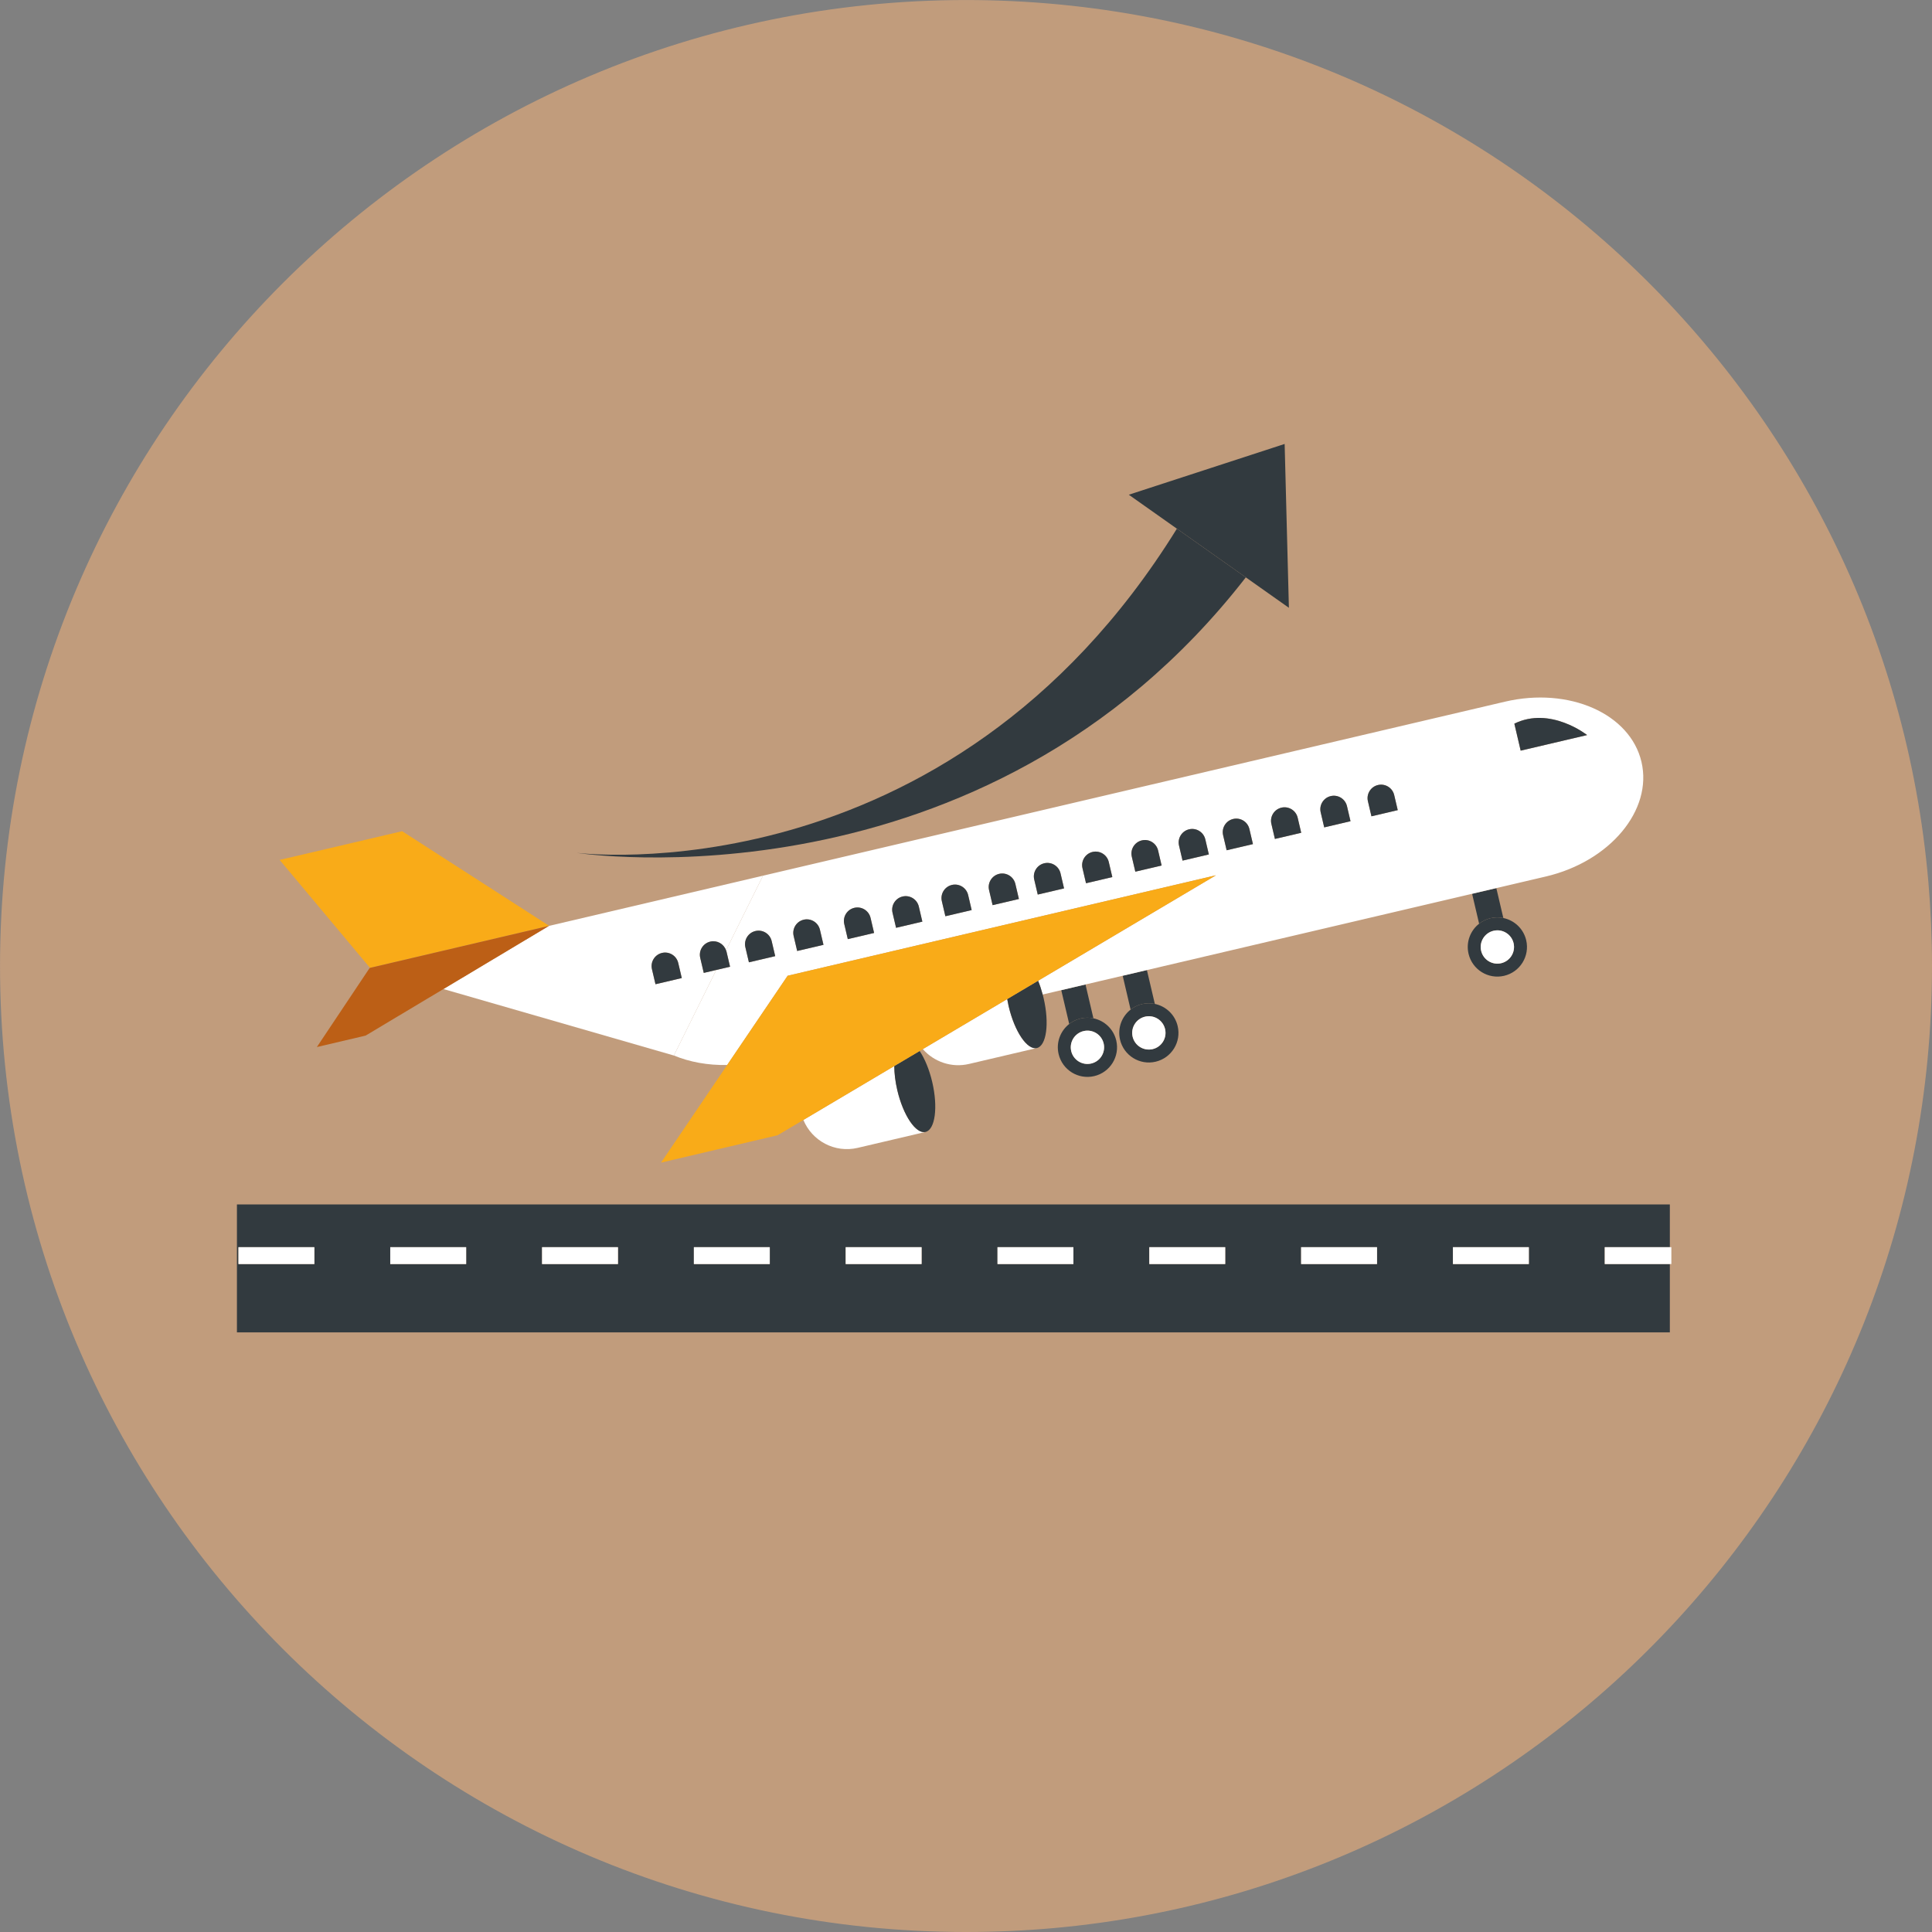 <?xml version="1.0" encoding="UTF-8"?><svg xmlns="http://www.w3.org/2000/svg" xmlns:xlink="http://www.w3.org/1999/xlink" height="1697.1" preserveAspectRatio="xMidYMid meet" version="1.0" viewBox="212.1 212.1 1697.1 1697.1" width="1697.1" zoomAndPan="magnify"><rect x="212.1" y="212.1" width="1697.1" height="1697.1" fill="#808080" stroke="none"/><g><g id="change1_1"><path d="M 1909.191 1060.66 C 1909.191 1503.09 1570.535 1866.488 1138.293 1905.711 C 1112.742 1908 1086.852 1909.199 1060.66 1909.199 C 592.043 1909.199 212.125 1529.277 212.125 1060.66 C 212.125 592.039 592.043 212.129 1060.66 212.129 C 1504.332 212.129 1868.535 552.684 1906.004 986.676 C 1908.09 1011.07 1909.191 1035.719 1909.191 1060.66" fill="#c19c7c"/></g><g id="change2_1"><path d="M 1555.059 1322.461 L 1488.375 1322.461 L 1488.375 1307.641 L 1555.059 1307.641 Z M 1421.691 1322.461 L 1355.031 1322.461 L 1355.031 1307.641 L 1421.691 1307.641 Z M 1288.348 1322.461 L 1221.664 1322.461 L 1221.664 1307.641 L 1288.348 1307.641 Z M 1155 1322.461 L 1088.32 1322.461 L 1088.32 1307.641 L 1155 1307.641 Z M 1021.637 1322.461 L 954.961 1322.461 L 954.961 1307.641 L 1021.637 1307.641 Z M 888.285 1322.461 L 821.609 1322.461 L 821.609 1307.641 L 888.285 1307.641 Z M 754.934 1322.461 L 688.258 1322.461 L 688.258 1307.641 L 754.934 1307.641 Z M 621.578 1322.461 L 554.902 1322.461 L 554.902 1307.641 L 621.578 1307.641 Z M 488.23 1322.461 L 421.551 1322.461 L 421.551 1307.641 L 488.23 1307.641 Z M 1621.73 1307.641 L 1678.918 1307.641 L 1678.918 1270.102 L 420.223 1270.102 L 420.223 1382.48 L 1678.918 1382.48 L 1678.918 1322.461 L 1621.73 1322.461 L 1621.73 1307.641" fill="#323a3f"/></g><g id="change2_2"><path d="M 1511.379 1023.488 C 1514.281 1021.23 1517.672 1019.52 1521.469 1018.629 C 1525.281 1017.738 1529.07 1017.762 1532.66 1018.5 L 1526.5 992.238 L 1505.219 997.219 L 1511.379 1023.488" fill="#323a3f"/></g><g id="change2_3"><path d="M 1541.66 1040.609 C 1543.5 1048.48 1538.621 1056.352 1530.75 1058.199 C 1522.879 1060.051 1515 1055.16 1513.16 1047.301 C 1511.309 1039.43 1516.199 1031.551 1524.07 1029.711 C 1531.941 1027.859 1539.82 1032.75 1541.66 1040.609 Z M 1521.469 1018.629 C 1517.672 1019.52 1514.281 1021.23 1511.379 1023.488 C 1503.672 1029.539 1499.699 1039.711 1502.09 1049.891 C 1505.371 1063.879 1519.359 1072.559 1533.352 1069.27 C 1547.328 1066 1556.012 1052 1552.738 1038.02 C 1550.352 1027.828 1542.27 1020.488 1532.66 1018.5 C 1529.07 1017.762 1525.281 1017.738 1521.469 1018.629" fill="#323a3f"/></g><g id="change3_1"><path d="M 1513.16 1047.301 C 1515 1055.16 1522.879 1060.051 1530.75 1058.199 C 1538.621 1056.352 1543.5 1048.48 1541.66 1040.609 C 1539.82 1032.75 1531.941 1027.859 1524.07 1029.711 C 1516.199 1031.551 1511.309 1039.43 1513.16 1047.301" fill="#fff"/></g><g id="change2_4"><path d="M 1172.578 1106.602 L 1165.609 1076.871 L 1144.328 1081.871 L 1151.309 1111.59 C 1154.191 1109.328 1157.578 1107.629 1161.379 1106.738 C 1165.191 1105.84 1168.988 1105.859 1172.578 1106.602" fill="#323a3f"/></g><g id="change2_5"><path d="M 1163.98 1117.809 C 1171.852 1115.961 1179.73 1120.852 1181.57 1128.711 C 1183.422 1136.59 1178.531 1144.469 1170.672 1146.309 C 1162.789 1148.148 1154.922 1143.27 1153.07 1135.398 C 1151.23 1127.531 1156.109 1119.66 1163.98 1117.809 Z M 1142 1138 C 1145.281 1151.98 1159.281 1160.66 1173.262 1157.379 C 1187.25 1154.102 1195.922 1140.109 1192.641 1126.121 C 1190.262 1115.941 1182.18 1108.602 1172.578 1106.602 C 1168.988 1105.859 1165.191 1105.84 1161.379 1106.738 C 1157.578 1107.629 1154.191 1109.328 1151.309 1111.59 C 1143.578 1117.648 1139.609 1127.82 1142 1138" fill="#323a3f"/></g><g id="change3_2"><path d="M 1153.07 1135.398 C 1154.922 1143.27 1162.789 1148.148 1170.672 1146.309 C 1178.531 1144.469 1183.422 1136.59 1181.57 1128.711 C 1179.73 1120.852 1171.852 1115.961 1163.98 1117.809 C 1156.109 1119.66 1151.23 1127.531 1153.07 1135.398" fill="#fff"/></g><g id="change2_6"><path d="M 1226.531 1093.949 L 1219.559 1064.219 L 1198.281 1069.211 L 1205.25 1098.941 C 1208.129 1096.68 1211.52 1094.969 1215.328 1094.078 C 1219.129 1093.191 1222.93 1093.211 1226.531 1093.949" fill="#323a3f"/></g><g id="change2_7"><path d="M 1217.93 1105.16 C 1225.801 1103.309 1233.672 1108.199 1235.52 1116.059 C 1237.371 1123.93 1232.48 1131.809 1224.621 1133.66 C 1216.75 1135.5 1208.871 1130.621 1207.02 1122.75 C 1205.18 1114.879 1210.059 1107.012 1217.93 1105.16 Z M 1195.949 1125.34 C 1199.23 1139.328 1213.219 1148.012 1227.211 1144.719 C 1241.199 1141.441 1249.879 1127.461 1246.59 1113.469 C 1244.211 1103.289 1236.141 1095.949 1226.531 1093.949 C 1222.93 1093.211 1219.129 1093.191 1215.328 1094.078 C 1211.52 1094.969 1208.129 1096.68 1205.25 1098.941 C 1197.531 1105 1193.57 1115.16 1195.949 1125.34" fill="#323a3f"/></g><g id="change3_3"><path d="M 1207.02 1122.75 C 1208.871 1130.621 1216.75 1135.5 1224.621 1133.66 C 1232.48 1131.809 1237.371 1123.93 1235.52 1116.059 C 1233.672 1108.199 1225.801 1103.309 1217.93 1105.16 C 1210.059 1107.012 1205.18 1114.879 1207.02 1122.75" fill="#fff"/></g><g id="change3_4"><path d="M 875.695 1029.918 C 882.074 1028.414 888.457 1032.375 889.953 1038.758 L 893.055 1051.988 L 869.957 1057.406 L 866.852 1044.176 C 865.355 1037.797 869.316 1031.406 875.695 1029.918 Z M 918.094 1019.973 C 924.477 1018.473 930.859 1022.434 932.352 1028.805 L 935.457 1042.043 L 912.355 1047.453 L 909.25 1034.223 C 907.758 1027.844 911.719 1021.465 918.094 1019.973 Z M 962.562 1009.539 C 968.941 1008.051 975.32 1012 976.816 1018.371 L 979.922 1031.609 L 956.824 1037.031 L 953.719 1023.793 C 952.223 1017.422 956.184 1011.031 962.562 1009.539 Z M 1004.965 999.598 C 1011.336 998.098 1017.723 1002.07 1019.215 1008.438 L 1022.309 1021.68 L 999.223 1027.098 L 996.113 1013.859 C 994.625 1007.48 998.586 1001.098 1004.965 999.598 Z M 1048.27 989.441 C 1054.648 987.941 1061.031 991.902 1062.531 998.281 L 1065.633 1011.512 L 1042.531 1016.934 L 1039.43 1003.691 C 1037.938 997.32 1041.891 990.941 1048.27 989.441 Z M 1089.766 979.703 C 1096.137 978.211 1102.527 982.172 1104.016 988.543 L 1107.121 1001.781 L 1084.02 1007.191 L 1080.914 993.965 C 1079.414 987.594 1083.387 981.215 1089.766 979.703 Z M 1129.414 970.402 C 1135.797 968.914 1142.176 972.875 1143.688 979.242 L 1146.789 992.484 L 1123.688 997.902 L 1120.574 984.664 C 1119.074 978.285 1123.043 971.902 1129.414 970.402 Z M 1171.82 960.461 C 1178.191 958.969 1184.578 962.93 1186.07 969.301 L 1189.184 982.539 L 1166.082 987.949 L 1162.98 974.723 C 1161.488 968.352 1165.441 961.961 1171.82 960.461 Z M 1215.133 950.312 C 1221.504 948.812 1227.883 952.773 1229.395 959.145 L 1232.488 972.383 L 1209.395 977.793 L 1206.281 964.562 C 1204.793 958.195 1208.754 951.805 1215.133 950.312 Z M 1256.621 940.574 C 1263 939.086 1269.379 943.043 1270.871 949.414 L 1273.973 962.656 L 1250.871 968.074 L 1247.777 954.836 C 1246.289 948.457 1250.25 942.074 1256.621 940.574 Z M 1295.348 931.5 C 1301.73 929.988 1308.109 933.961 1309.602 940.328 L 1312.703 953.57 L 1289.602 958.98 L 1286.508 945.75 C 1285.008 939.371 1288.969 932.988 1295.348 931.5 Z M 1337.742 921.547 C 1344.125 920.055 1350.504 924.016 1352.004 930.387 L 1355.109 943.625 L 1332.008 949.035 L 1328.902 935.809 C 1327.402 929.426 1331.363 923.047 1337.742 921.547 Z M 1381.059 911.391 C 1387.438 909.898 1393.816 913.848 1395.316 920.23 L 1398.41 933.461 L 1375.32 938.879 L 1372.219 925.641 C 1370.715 919.27 1374.676 912.891 1381.059 911.391 Z M 1422.543 901.66 C 1428.922 900.16 1435.305 904.121 1436.793 910.5 L 1439.906 923.73 L 1416.805 929.152 L 1413.703 915.922 C 1412.203 909.543 1416.164 903.16 1422.543 901.66 Z M 1606.25 857.785 L 1547.891 871.477 L 1542.336 847.762 C 1573.941 832.172 1606.25 857.785 1606.25 857.785 Z M 850.289 1048.055 L 853.395 1061.285 L 841.281 1064.125 L 804.039 1139.266 C 817.859 1144.996 833.879 1147.957 850.859 1147.605 L 903.98 1069.207 L 1280.191 980.969 L 1123.996 1073.609 C 1125.516 1077.305 1126.863 1081.375 1128.016 1085.695 L 1505.23 997.219 L 1526.504 992.227 L 1570.043 982.02 C 1626.352 968.809 1663.938 923.742 1653.992 881.348 C 1644.051 838.93 1590.344 815.27 1534.039 828.477 L 882.332 981.324 L 849.863 1046.82 C 850.008 1047.23 850.188 1047.629 850.289 1048.055" fill="#fff"/></g><g id="change3_5"><path d="M 787.891 1076.66 L 784.785 1063.422 C 783.293 1057.039 787.25 1050.66 793.625 1049.16 C 800.008 1047.672 806.395 1051.629 807.883 1058 L 810.988 1071.238 Z M 694.312 1025.422 L 601.617 1080.891 L 804.035 1139.281 L 804.035 1139.27 L 841.277 1064.129 L 830.289 1066.711 L 827.188 1053.48 C 825.691 1047.102 829.652 1040.719 836.023 1039.219 C 841.973 1037.828 847.867 1041.199 849.859 1046.828 L 882.328 981.32 L 694.504 1025.379 L 694.312 1025.422" fill="#fff"/></g><g id="change4_1"><path d="M 694.312 1025.422 L 694.504 1025.379 L 565.34 942.23 L 457.75 967.469 L 537.117 1062.289 L 694.312 1025.422" fill="#f9ab18"/></g><g id="change5_1"><path d="M 694.312 1025.422 L 537.117 1062.289 L 536.82 1062.359 L 490.438 1131.84 L 533.266 1121.789 L 601.617 1080.891 L 694.312 1025.422" fill="#bc5f16"/></g><g id="change2_8"><path d="M 1606.238 857.789 C 1606.238 857.789 1573.941 832.18 1542.328 847.77 L 1547.879 871.48 L 1606.238 857.789" fill="#323a3f"/></g><g id="change2_9"><path d="M 1416.801 929.16 L 1439.898 923.738 L 1436.789 910.512 C 1435.301 904.129 1428.922 900.172 1422.539 901.672 C 1416.16 903.172 1412.199 909.551 1413.699 915.922 L 1416.801 929.16" fill="#323a3f"/></g><g id="change2_10"><path d="M 1375.309 938.891 L 1398.41 933.469 L 1395.309 920.238 C 1393.809 913.859 1387.43 909.898 1381.051 911.398 C 1374.672 912.891 1370.711 919.281 1372.211 925.648 L 1375.309 938.891" fill="#323a3f"/></g><g id="change2_11"><path d="M 1332 949.039 L 1355.102 943.629 L 1352 930.391 C 1350.5 924.02 1344.121 920.059 1337.738 921.559 C 1331.359 923.051 1327.398 929.441 1328.898 935.809 L 1332 949.039" fill="#323a3f"/></g><g id="change2_12"><path d="M 1289.602 958.988 L 1312.699 953.578 L 1309.59 940.34 C 1308.102 933.961 1301.719 930 1295.34 931.5 C 1288.961 933 1285 939.379 1286.5 945.75 L 1289.602 958.988" fill="#323a3f"/></g><g id="change2_13"><path d="M 1250.871 968.078 L 1273.969 962.66 L 1270.871 949.422 C 1269.371 943.039 1262.988 939.078 1256.609 940.578 C 1250.238 942.078 1246.281 948.461 1247.77 954.84 L 1250.871 968.078" fill="#323a3f"/></g><g id="change2_14"><path d="M 1209.391 977.801 L 1232.48 972.379 L 1229.391 959.148 C 1227.879 952.781 1221.5 948.809 1215.129 950.309 C 1208.75 951.809 1204.789 958.191 1206.281 964.57 L 1209.391 977.801" fill="#323a3f"/></g><g id="change2_15"><path d="M 1166.078 987.961 L 1189.18 982.539 L 1186.07 969.309 C 1184.578 962.941 1178.191 958.969 1171.809 960.461 C 1165.43 961.969 1161.48 968.352 1162.969 974.719 L 1166.078 987.961" fill="#323a3f"/></g><g id="change2_16"><path d="M 1123.68 997.898 L 1146.781 992.48 L 1143.68 979.25 C 1142.172 972.871 1135.789 968.922 1129.41 970.41 C 1123.039 971.898 1119.07 978.289 1120.57 984.672 L 1123.68 997.898" fill="#323a3f"/></g><g id="change2_17"><path d="M 1084.012 1007.199 L 1107.121 1001.789 L 1104.012 988.551 C 1102.52 982.18 1096.129 978.219 1089.762 979.711 C 1083.379 981.211 1079.41 987.59 1080.91 993.969 L 1084.012 1007.199" fill="#323a3f"/></g><g id="change2_18"><path d="M 1042.531 1016.941 L 1065.629 1011.52 L 1062.531 998.281 C 1061.031 991.898 1054.648 987.949 1048.27 989.441 C 1041.891 990.941 1037.93 997.32 1039.43 1003.699 L 1042.531 1016.941" fill="#323a3f"/></g><g id="change2_19"><path d="M 999.223 1027.102 L 1022.309 1021.68 L 1019.211 1008.441 C 1017.719 1002.07 1011.328 998.109 1004.961 999.602 C 998.578 1001.102 994.621 1007.48 996.109 1013.859 L 999.223 1027.102" fill="#323a3f"/></g><g id="change2_20"><path d="M 956.82 1037.039 L 979.918 1031.621 L 976.812 1018.379 C 975.316 1012.012 968.938 1008.051 962.559 1009.551 C 956.18 1011.039 952.219 1017.43 953.715 1023.801 L 956.82 1037.039" fill="#323a3f"/></g><g id="change2_21"><path d="M 912.352 1047.461 L 935.453 1042.051 L 932.348 1028.809 C 930.855 1022.441 924.473 1018.48 918.09 1019.98 C 911.715 1021.469 907.754 1027.852 909.246 1034.23 L 912.352 1047.461" fill="#323a3f"/></g><g id="change2_22"><path d="M 869.953 1057.41 L 893.055 1051.988 L 889.949 1038.762 C 888.453 1032.379 882.07 1028.422 875.691 1029.922 C 869.312 1031.41 865.355 1037.801 866.848 1044.18 L 869.953 1057.41" fill="#323a3f"/></g><g id="change2_23"><path d="M 850.285 1048.059 C 850.184 1047.629 850.004 1047.23 849.859 1046.828 C 847.867 1041.199 841.973 1037.828 836.023 1039.219 C 829.652 1040.719 825.691 1047.102 827.188 1053.48 L 830.289 1066.711 L 841.277 1064.129 L 853.391 1061.289 L 850.285 1048.059" fill="#323a3f"/></g><g id="change2_24"><path d="M 793.625 1049.16 C 787.25 1050.66 783.293 1057.039 784.785 1063.422 L 787.891 1076.66 L 810.988 1071.238 L 807.883 1058 C 806.395 1051.629 800.008 1047.672 793.625 1049.16" fill="#323a3f"/></g><g id="change3_6"><path d="M 1098.109 1096 C 1097.621 1093.859 1097.211 1091.77 1096.852 1089.699 L 1022.719 1133.66 C 1032.48 1144.781 1047.891 1150.301 1063.281 1146.691 L 1122.891 1132.711 C 1114.441 1134.691 1103.328 1118.262 1098.109 1096" fill="#fff"/></g><g id="change2_25"><path d="M 1096.852 1089.699 C 1097.211 1091.77 1097.621 1093.859 1098.109 1096 C 1103.328 1118.262 1114.441 1134.691 1122.891 1132.711 C 1131.371 1130.719 1134.02 1111.059 1128.809 1088.801 C 1128.551 1087.75 1128.281 1086.719 1128.012 1085.699 C 1126.859 1081.379 1125.512 1077.309 1123.988 1073.609 L 1096.852 1089.699" fill="#323a3f"/></g><g id="change3_7"><path d="M 1000.289 1169.711 C 998.516 1162.148 997.676 1154.91 997.641 1148.531 L 917.809 1195.879 C 925.406 1214.328 945.434 1225.102 965.461 1220.41 L 1025.078 1206.422 C 1016.621 1208.398 1005.512 1191.969 1000.289 1169.711" fill="#fff"/></g><g id="change2_26"><path d="M 1000.289 1169.711 C 1005.512 1191.969 1016.621 1208.398 1025.078 1206.422 C 1033.551 1204.441 1036.199 1184.781 1030.98 1162.52 C 1028.398 1151.512 1024.379 1141.941 1019.941 1135.309 L 997.641 1148.531 C 997.676 1154.91 998.516 1162.148 1000.289 1169.711" fill="#323a3f"/></g><g id="change4_2"><path d="M 1096.852 1089.699 L 1123.988 1073.609 L 1280.191 980.98 L 903.977 1069.211 L 850.855 1147.609 L 792.762 1233.359 L 895.066 1209.359 L 917.809 1195.879 L 997.641 1148.531 L 1019.941 1135.309 L 1022.719 1133.66 L 1096.852 1089.699" fill="#f9ab18"/></g><g id="change3_8"><path d="M 1488.379 1322.461 L 1555.059 1322.461 L 1555.059 1307.641 L 1488.379 1307.641 L 1488.379 1322.461" fill="#fff"/></g><g id="change3_9"><path d="M 1355.031 1322.461 L 1421.699 1322.461 L 1421.699 1307.641 L 1355.031 1307.641 L 1355.031 1322.461" fill="#fff"/></g><g id="change3_10"><path d="M 554.902 1322.461 L 621.578 1322.461 L 621.578 1307.641 L 554.902 1307.641 L 554.902 1322.461" fill="#fff"/></g><g id="change3_11"><path d="M 954.965 1322.461 L 1021.641 1322.461 L 1021.641 1307.641 L 954.965 1307.641 L 954.965 1322.461" fill="#fff"/></g><g id="change3_12"><path d="M 1621.734 1307.637 L 1621.734 1322.457 L 1680.254 1322.457 L 1680.254 1307.637 L 1621.734 1307.637" fill="#fff"/></g><g id="change3_13"><path d="M 1221.672 1322.461 L 1288.352 1322.461 L 1288.352 1307.641 L 1221.672 1307.641 L 1221.672 1322.461" fill="#fff"/></g><g id="change3_14"><path d="M 688.258 1322.461 L 754.934 1322.461 L 754.934 1307.641 L 688.258 1307.641 L 688.258 1322.461" fill="#fff"/></g><g id="change3_15"><path d="M 821.613 1322.461 L 888.285 1322.461 L 888.285 1307.641 L 821.613 1307.641 L 821.613 1322.461" fill="#fff"/></g><g id="change3_16"><path d="M 1088.32 1322.461 L 1155 1322.461 L 1155 1307.641 L 1088.32 1307.641 L 1088.32 1322.461" fill="#fff"/></g><g id="change3_17"><path d="M 421.555 1322.461 L 488.23 1322.461 L 488.23 1307.641 L 421.555 1307.641 L 421.555 1322.461" fill="#fff"/></g><g id="change2_27"><path d="M 1306.449 719.27 L 1245.891 676.512 C 1043.82 1002.781 718.406 961.238 718.406 961.238 C 718.406 961.238 1075.449 1016.641 1306.449 719.27" fill="#323a3f"/></g><g id="change2_28"><path d="M 1344.289 746 L 1340.551 602.07 L 1203.66 646.672 L 1245.891 676.512 L 1306.449 719.27 L 1344.289 746" fill="#323a3f"/></g></g></svg>